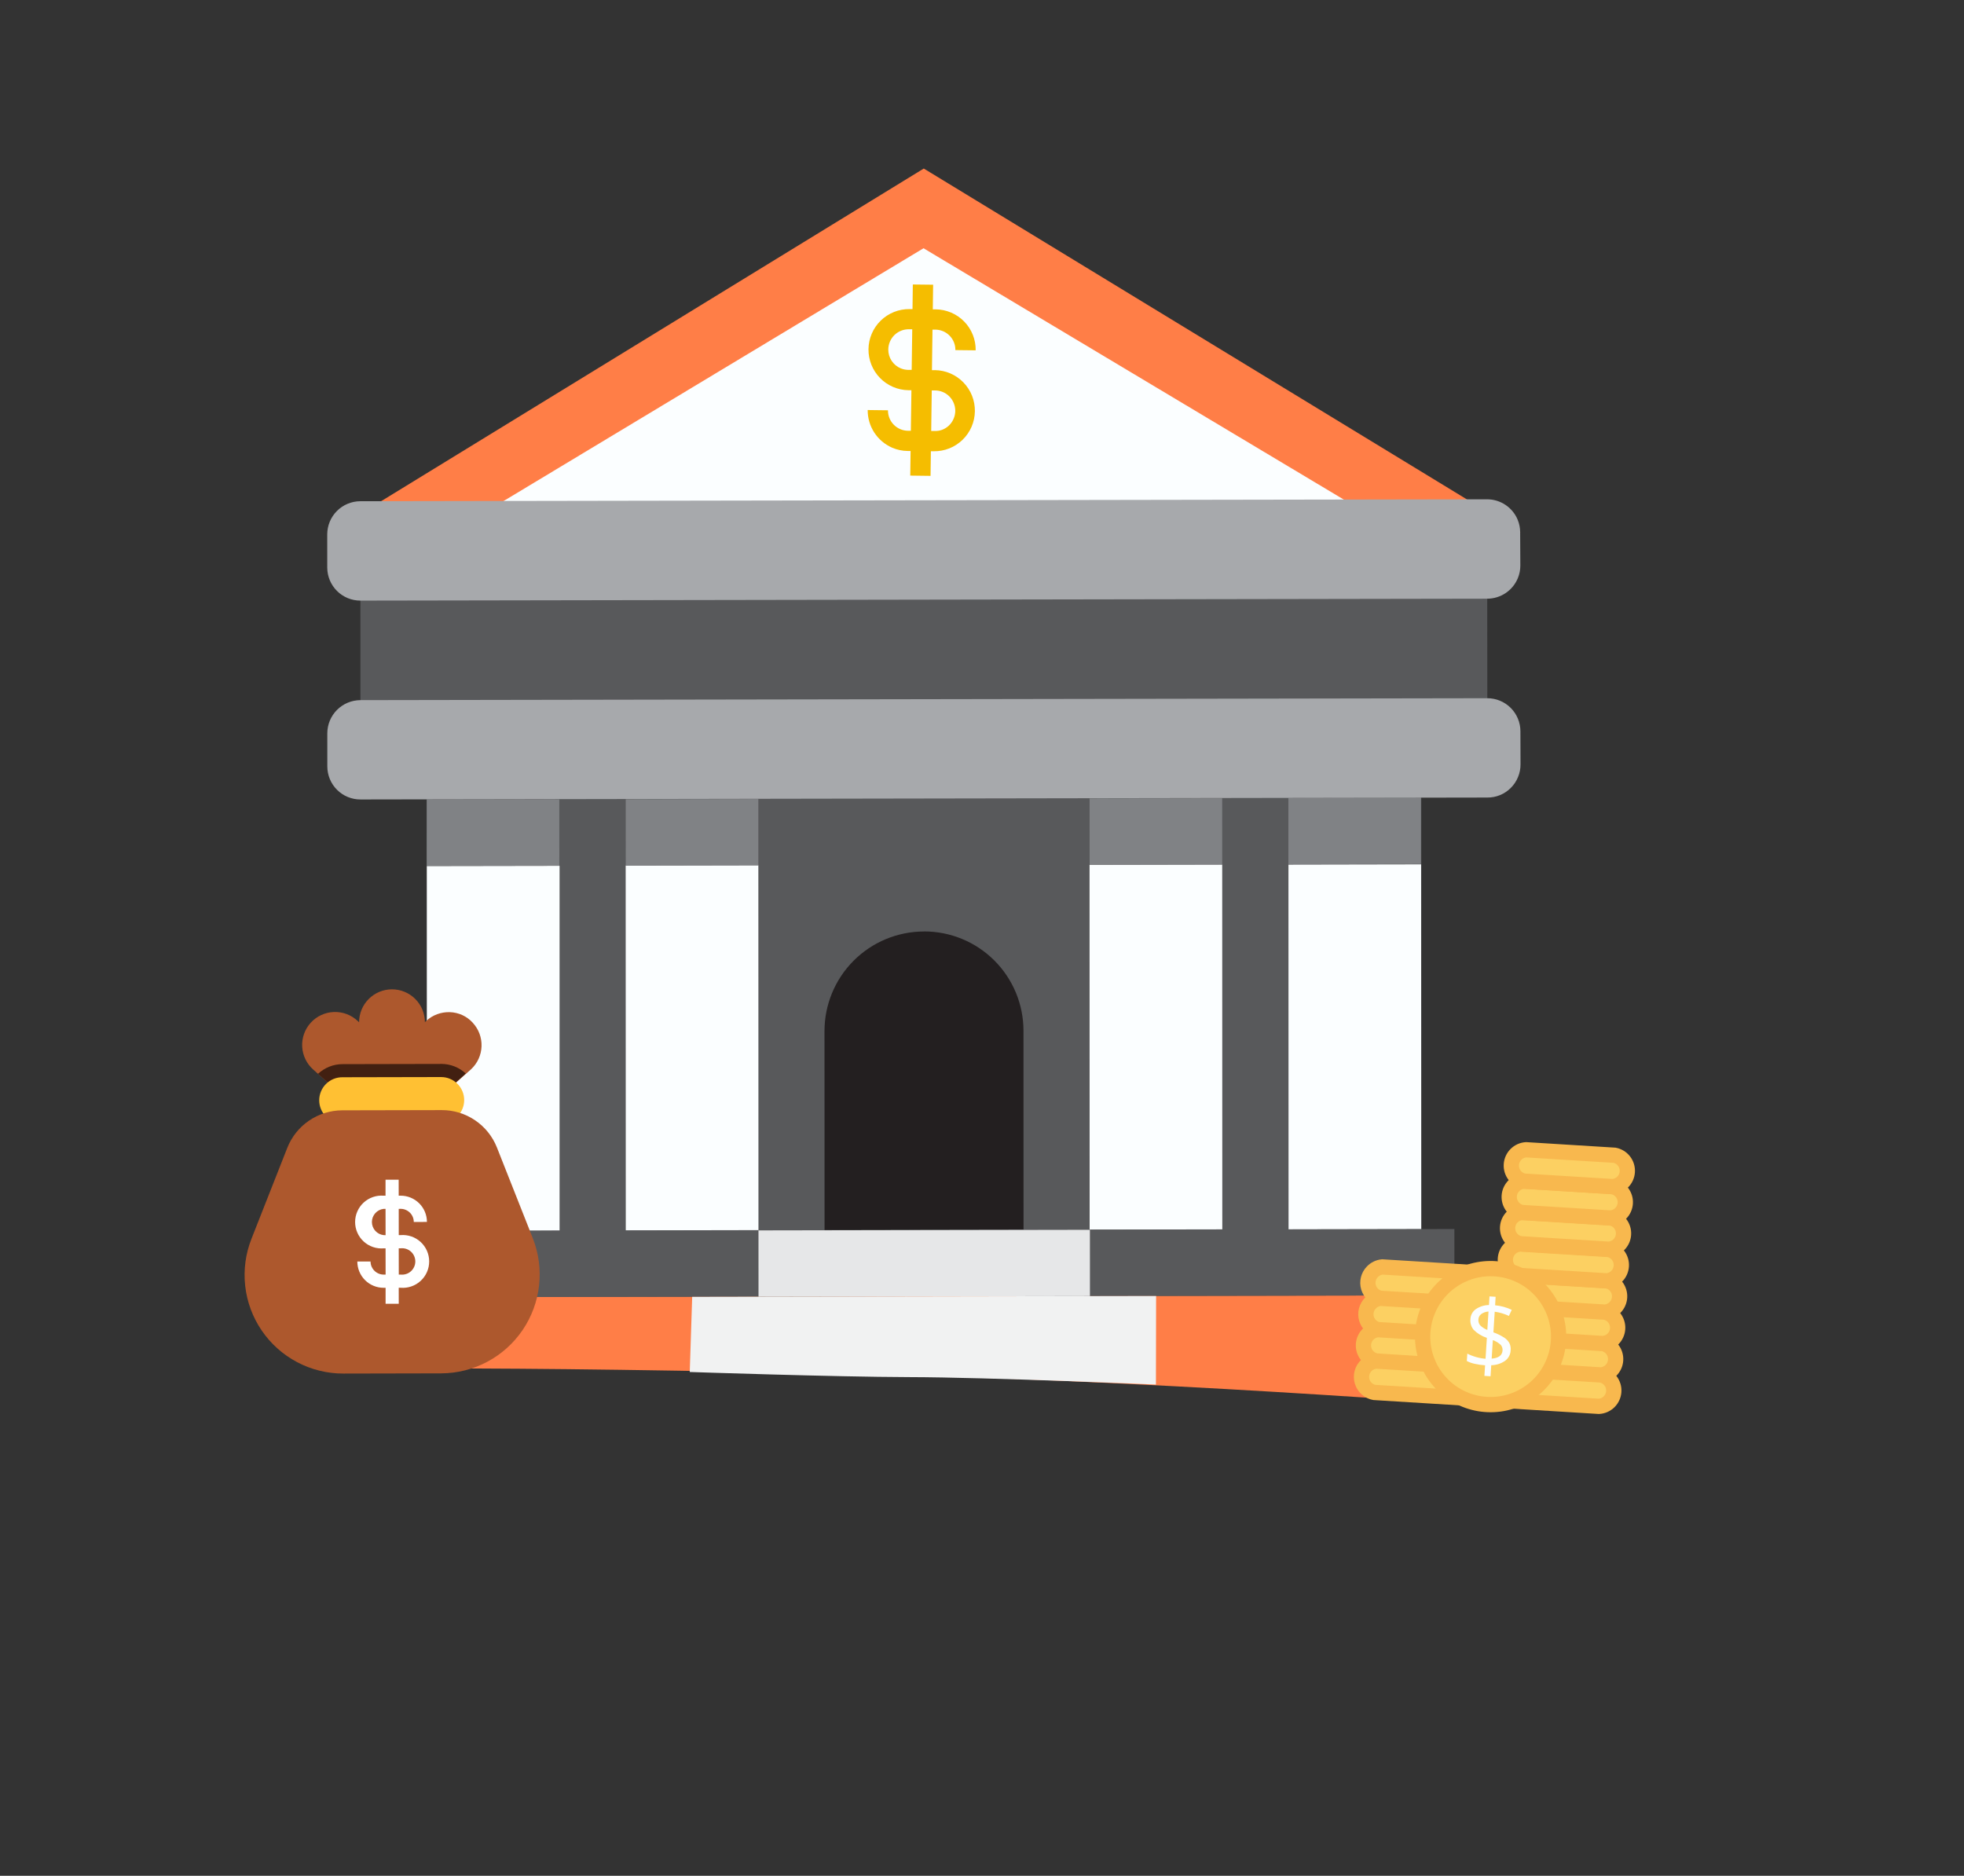 <svg width="334" height="319" viewBox="0 0 334 319" fill="none" xmlns="http://www.w3.org/2000/svg">
<rect x="0" y="0" width="334" height="319" fill="#333333" stroke="none"/>
<path d="M241.697 118.795L72.566 119.114L72.592 220.594L241.734 220.261L241.697 118.795Z" fill="#58595B"/>
<path d="M66.979 220.608L247.333 220.29C253.555 220.279 258.932 233.352 258.934 239.585C258.934 239.585 202.629 235.093 153.442 233.897C75.914 232.005 55.475 232.969 55.475 232.969C55.488 229.84 56.679 226.83 58.811 224.54C60.943 222.249 63.859 220.846 66.979 220.608Z" fill="#FF7E47"/>
<path d="M157.127 158.41C152.637 158.416 148.333 160.206 145.162 163.385C141.991 166.563 140.211 170.871 140.215 175.362L140.225 209.192L174.062 209.116L174.054 175.281C174.053 173.062 173.614 170.865 172.764 168.815C171.913 166.766 170.666 164.904 169.096 163.336C167.525 161.769 165.661 160.526 163.61 159.679C161.558 158.833 159.36 158.398 157.141 158.401" fill="#231F20"/>
<path d="M95.161 147.246L72.586 147.283L72.605 209.326L95.163 209.282L95.161 147.246Z" fill="#FBFEFF"/>
<path d="M128.965 147.154L106.403 147.197L106.421 209.241L128.984 209.198L128.965 147.154Z" fill="#FBFEFF"/>
<path d="M241.677 146.995L219.115 147.037L219.133 209.081L241.696 209.039L241.677 146.995Z" fill="#FBFEFF"/>
<path d="M207.851 147.027L185.289 147.07L185.305 209.108L207.866 209.069L207.851 147.027Z" fill="#FBFEFF"/>
<path d="M247.341 220.284L66.993 220.599L66.987 209.328L247.335 209.012L247.341 220.284Z" fill="#58595B"/>
<path d="M258.577 90.481L157.099 28.661L55.651 90.851L258.577 90.481Z" fill="#FF7E47"/>
<path d="M157.055 42.218L66.875 96.503L66.878 119.042L247.266 118.706L247.256 96.159L157.055 42.218Z" fill="#FBFEFF"/>
<path d="M95.12 147.227L72.569 147.265L72.57 135.991L95.116 135.951L95.12 147.227Z" fill="#808285"/>
<path d="M128.965 147.154L106.417 147.199L106.413 135.923L128.965 135.881L128.965 147.154Z" fill="#808285"/>
<path d="M207.851 147.026L185.301 147.064L185.297 135.789L207.847 135.751L207.851 147.026Z" fill="#808285"/>
<path d="M241.655 146.935L219.103 146.977L219.103 135.703L241.651 135.659L241.655 146.935Z" fill="#808285"/>
<path d="M252.942 124.34L61.297 124.704L61.288 96.525L252.913 96.201L252.942 124.34Z" fill="#58595B"/>
<path d="M258.55 96.169C258.552 96.91 258.407 97.644 258.123 98.329C257.696 99.359 256.974 100.24 256.048 100.861C255.121 101.481 254.032 101.813 252.917 101.815L61.3 102.142C59.807 102.145 58.374 101.557 57.316 100.505C56.257 99.453 55.659 98.025 55.652 96.532L55.65 90.894C55.647 89.401 56.236 87.967 57.288 86.907C58.34 85.847 59.77 85.247 61.264 85.239L252.881 84.912C253.996 84.91 255.086 85.238 256.014 85.856C256.942 86.473 257.666 87.352 258.094 88.381C258.378 89.064 258.523 89.798 258.52 90.538L258.55 96.169Z" fill="#A7A9AC"/>
<path d="M258.582 129.996C258.584 130.737 258.439 131.471 258.154 132.156C257.874 132.842 257.459 133.464 256.933 133.986C256.41 134.514 255.786 134.932 255.098 135.215C254.41 135.498 253.672 135.64 252.928 135.632L61.311 135.959C60.572 135.962 59.839 135.819 59.155 135.539C58.471 135.258 57.849 134.846 57.325 134.325C56.8 133.804 56.383 133.185 56.099 132.503C55.814 131.82 55.666 131.089 55.664 130.349L55.662 124.712C55.664 123.216 56.258 121.783 57.315 120.725C58.372 119.668 59.804 119.072 61.3 119.068L252.917 118.741C253.656 118.738 254.389 118.881 255.073 119.161C255.757 119.442 256.379 119.854 256.903 120.375C257.428 120.896 257.844 121.515 258.129 122.197C258.414 122.879 258.562 123.611 258.564 124.35L258.582 129.996Z" fill="#A7A9AC"/>
<path d="M185.358 220.416L128.992 220.516L128.987 209.244L185.352 209.144L185.358 220.416Z" fill="#E6E7E8"/>
<path d="M196.579 235.468C196.579 235.468 168.31 234.226 154.538 234.195C141.952 234.158 117.3 233.324 117.3 233.324L117.714 220.548L196.609 220.4L196.579 235.468Z" fill="#F1F2F2"/>
<path d="M158.983 62.949L158.487 62.951L158.581 56.054L159.076 56.057C159.528 56.061 159.975 56.155 160.39 56.333C160.806 56.511 161.183 56.769 161.498 57.093C161.814 57.416 162.062 57.799 162.23 58.219C162.397 58.639 162.479 59.088 162.473 59.54L165.925 59.579C165.938 58.675 165.772 57.777 165.438 56.937C165.103 56.096 164.605 55.33 163.974 54.683C163.342 54.035 162.589 53.519 161.757 53.163C160.926 52.808 160.032 52.62 159.127 52.61L158.633 52.608L158.688 48.419L155.236 48.38L155.181 52.568L154.686 52.566C152.857 52.541 151.093 53.244 149.782 54.52C148.471 55.797 147.721 57.541 147.696 59.371C147.672 61.2 148.375 62.964 149.651 64.275C150.927 65.586 152.672 66.336 154.501 66.361L154.996 66.364L154.901 73.26L154.406 73.257C153.494 73.246 152.624 72.872 151.987 72.219C151.35 71.566 150.999 70.686 151.01 69.774L147.56 69.731C147.55 71.09 147.94 72.423 148.682 73.563C149.424 74.702 150.485 75.599 151.733 76.14C152.563 76.498 153.457 76.686 154.361 76.692L154.855 76.694L154.8 80.882L158.25 80.926L158.306 76.737L158.8 76.74C159.706 76.752 160.605 76.586 161.447 76.251C162.288 75.915 163.055 75.417 163.704 74.785C164.354 74.153 164.872 73.4 165.23 72.568C165.588 71.736 165.778 70.841 165.79 69.935C165.802 69.029 165.636 68.13 165.301 67.289C164.965 66.447 164.467 65.68 163.835 65.031C163.203 64.382 162.45 63.863 161.618 63.505C160.785 63.148 159.891 62.957 158.985 62.945L158.983 62.949ZM154.542 62.905C154.084 62.908 153.629 62.822 153.203 62.651C152.562 62.39 152.015 61.942 151.633 61.365C151.251 60.788 151.053 60.109 151.063 59.417C151.07 58.952 151.169 58.493 151.356 58.067C151.542 57.645 151.809 57.265 152.142 56.946C152.475 56.631 152.868 56.385 153.297 56.221C153.726 56.058 154.184 55.982 154.642 55.996L155.137 55.998L155.042 62.895L154.542 62.905ZM158.855 73.296L158.361 73.293L158.456 66.396L158.95 66.399C159.414 66.392 159.874 66.478 160.303 66.653C160.733 66.828 161.123 67.088 161.45 67.417C161.772 67.744 162.027 68.131 162.199 68.557C162.372 68.983 162.458 69.439 162.454 69.898C162.448 70.363 162.347 70.822 162.157 71.246C161.973 71.669 161.707 72.05 161.375 72.369C161.041 72.684 160.648 72.93 160.219 73.094C159.781 73.253 159.316 73.321 158.851 73.294L158.855 73.296Z" fill="#F5BD00"/>
<path d="M80.386 173.915C79.891 173.372 79.291 172.933 78.623 172.627C77.953 172.322 77.23 172.153 76.495 172.129C75.764 172.107 75.036 172.225 74.349 172.477C73.658 172.731 73.024 173.119 72.483 173.619L72.26 173.832C72.256 172.348 71.664 170.926 70.612 169.879C69.561 168.832 68.136 168.245 66.652 168.248C65.168 168.252 63.746 168.844 62.699 169.896C61.652 170.947 61.066 172.372 61.069 173.856L60.846 173.643C60.306 173.129 59.67 172.728 58.973 172.464C58.277 172.2 57.535 172.077 56.79 172.103C56.046 172.129 55.314 172.303 54.637 172.615C53.961 172.927 53.354 173.371 52.851 173.921C52.348 174.471 51.96 175.115 51.709 175.816C51.459 176.518 51.35 177.262 51.391 178.006C51.431 178.75 51.62 179.479 51.945 180.149C52.271 180.819 52.726 181.417 53.286 181.909L56.96 185.18C57.173 185.368 57.45 185.467 57.733 185.457L75.639 185.418C75.915 185.42 76.182 185.321 76.389 185.139L80.114 181.84C81.199 180.829 81.838 179.429 81.891 177.947C81.945 176.466 81.409 175.024 80.401 173.937L80.386 173.915Z" fill="#AD582D"/>
<path d="M75.029 180.934L58.251 180.969C56.701 180.972 55.211 181.563 54.079 182.621L56.948 185.165C57.153 185.347 57.42 185.447 57.695 185.444L75.598 185.409C75.873 185.409 76.138 185.309 76.345 185.127L79.21 182.567C78.07 181.509 76.572 180.924 75.017 180.929L75.029 180.934Z" fill="#422011"/>
<path d="M75.029 183.165L58.251 183.2C57.733 183.193 57.218 183.29 56.737 183.484C56.256 183.678 55.819 183.966 55.45 184.33C55.081 184.695 54.788 185.129 54.588 185.608C54.388 186.086 54.285 186.6 54.285 187.118C54.286 187.637 54.389 188.151 54.589 188.629C54.789 189.107 55.083 189.542 55.452 189.906C55.821 190.27 56.259 190.557 56.74 190.751C57.221 190.945 57.736 191.041 58.255 191.034L75.038 190.998C76.075 190.994 77.068 190.58 77.799 189.845C78.53 189.111 78.941 188.116 78.94 187.08C78.939 186.043 78.528 185.049 77.795 184.316C77.063 183.583 76.07 183.169 75.033 183.167L75.029 183.165Z" fill="#FFC033"/>
<path d="M90.605 210.561L84.507 195.143C83.764 193.266 82.472 191.655 80.801 190.522C79.13 189.388 77.157 188.784 75.137 188.788L58.211 188.823C56.188 188.828 54.215 189.441 52.545 190.582C50.876 191.724 49.588 193.34 48.849 195.223L42.769 210.665C41.763 213.21 41.395 215.962 41.697 218.682C42 221.402 42.964 224.007 44.505 226.268C46.046 228.53 48.118 230.379 50.539 231.656C52.959 232.932 55.656 233.597 58.392 233.591L75.001 233.557C77.74 233.552 80.436 232.877 82.855 231.592C85.274 230.308 87.342 228.451 88.88 226.185C90.417 223.919 91.378 221.311 91.679 218.589C91.979 215.866 91.61 213.112 90.603 210.565L90.605 210.561Z" fill="#AD582D"/>
<path d="M68.14 210.044L67.812 210.045L67.808 205.581L68.131 205.578C68.424 205.577 68.714 205.635 68.984 205.748C69.255 205.86 69.502 206.024 69.711 206.231C69.92 206.436 70.085 206.682 70.196 206.953C70.311 207.224 70.369 207.516 70.367 207.811L72.605 207.804C72.605 207.217 72.489 206.635 72.264 206.092C72.038 205.549 71.708 205.057 71.292 204.642C70.876 204.227 70.382 203.898 69.838 203.675C69.295 203.451 68.712 203.337 68.125 203.339L67.803 203.338L67.798 200.618L65.565 200.623L65.564 203.344L65.243 203.343C64.624 203.293 64.002 203.372 63.416 203.575C62.829 203.778 62.291 204.1 61.835 204.521C61.379 204.942 61.016 205.452 60.767 206.021C60.518 206.589 60.39 207.203 60.391 207.824C60.391 208.444 60.52 209.058 60.769 209.626C61.019 210.194 61.383 210.705 61.839 211.125C62.295 211.546 62.834 211.867 63.421 212.069C64.008 212.271 64.63 212.349 65.248 212.299L65.57 212.3L65.578 216.766L65.257 216.764C64.814 216.764 64.382 216.633 64.014 216.388C63.646 216.143 63.358 215.795 63.187 215.388C63.075 215.117 63.017 214.827 63.015 214.534L60.768 214.537C60.768 215.124 60.884 215.707 61.109 216.25C61.334 216.793 61.663 217.286 62.08 217.701C62.496 218.117 62.99 218.446 63.533 218.669C64.077 218.893 64.659 219.008 65.247 219.006L65.575 219.005L65.574 221.726L67.813 221.72L67.808 219.001L68.135 219C68.754 219.05 69.376 218.971 69.962 218.768C70.549 218.565 71.087 218.243 71.543 217.822C71.999 217.401 72.362 216.891 72.611 216.322C72.86 215.753 72.988 215.14 72.987 214.519C72.987 213.899 72.858 213.285 72.609 212.717C72.359 212.148 71.995 211.638 71.539 211.218C71.082 210.797 70.544 210.476 69.957 210.274C69.37 210.072 68.748 209.994 68.13 210.044L68.14 210.044ZM65.251 210.05C64.701 209.99 64.193 209.73 63.823 209.319C63.453 208.907 63.247 208.374 63.246 207.821C63.245 207.267 63.448 206.733 63.817 206.32C64.185 205.907 64.693 205.645 65.243 205.584L65.565 205.585L65.573 210.051L65.251 210.05ZM68.141 216.757L67.817 216.76L67.809 212.294L68.132 212.291C68.446 212.256 68.763 212.287 69.064 212.383C69.365 212.479 69.642 212.638 69.878 212.848C70.113 213.058 70.302 213.316 70.431 213.604C70.56 213.892 70.627 214.203 70.628 214.519C70.629 214.835 70.563 215.147 70.435 215.436C70.306 215.724 70.119 215.982 69.884 216.194C69.649 216.405 69.373 216.564 69.072 216.661C68.772 216.758 68.455 216.791 68.141 216.757Z" fill="white"/>
<path d="M262.565 233.237L272.202 233.832C272.848 233.955 273.427 234.309 273.831 234.828C274.234 235.347 274.434 235.996 274.392 236.652C274.35 237.309 274.07 237.927 273.604 238.391C273.138 238.855 272.519 239.133 271.863 239.172L256.809 238.241L262.565 233.237ZM264.163 227.974L272.532 228.493C273.175 228.619 273.749 228.973 274.15 229.492C274.55 230.01 274.747 230.656 274.706 231.309C274.665 231.963 274.387 232.579 273.925 233.042C273.462 233.506 272.848 233.785 272.194 233.829L262.605 233.236L264.163 227.974ZM263.164 222.551L272.868 223.152C273.512 223.275 274.089 223.629 274.49 224.148C274.892 224.666 275.091 225.313 275.05 225.967C275.009 226.622 274.731 227.239 274.268 227.703C273.805 228.167 273.188 228.447 272.534 228.489L264.203 227.973L263.164 222.551ZM258.154 216.882L273.207 217.812C273.85 217.938 274.425 218.293 274.825 218.811C275.225 219.329 275.423 219.975 275.382 220.628C275.34 221.282 275.063 221.898 274.6 222.361C274.138 222.825 273.523 223.105 272.87 223.148L263.164 222.551" fill="#FCD062"/>
<path d="M258.202 216.875L273.255 217.806C273.898 217.931 274.473 218.286 274.873 218.804C275.273 219.322 275.471 219.968 275.429 220.622C275.388 221.275 275.11 221.891 274.648 222.355C274.186 222.818 273.571 223.098 272.917 223.141L263.211 222.544L258.202 216.875ZM262.613 233.231L272.25 233.826C272.896 233.948 273.476 234.302 273.879 234.821C274.282 235.341 274.482 235.989 274.44 236.646C274.398 237.302 274.118 237.92 273.652 238.384C273.186 238.848 272.567 239.126 271.911 239.165L256.857 238.235L262.613 233.231ZM264.211 227.968L272.58 228.487C273.222 228.612 273.798 228.967 274.198 229.485C274.598 230.003 274.795 230.649 274.754 231.303C274.713 231.956 274.435 232.572 273.973 233.036C273.51 233.499 272.895 233.779 272.242 233.822L262.653 233.23L264.211 227.968ZM263.211 222.544L272.916 223.145C273.56 223.269 274.137 223.623 274.538 224.141C274.94 224.659 275.139 225.306 275.098 225.961C275.057 226.615 274.779 227.232 274.316 227.697C273.853 228.161 273.236 228.44 272.582 228.482L264.251 227.966L263.211 222.544Z" stroke="#F8B84E" stroke-width="2.597" stroke-miterlimit="3.7" stroke-linecap="round"/>
<path d="M258.5 211.56L273.55 212.489C274.192 212.614 274.767 212.969 275.167 213.487C275.567 214.005 275.765 214.651 275.724 215.305C275.682 215.958 275.405 216.574 274.943 217.038C274.48 217.501 273.865 217.781 273.212 217.824L258.164 216.891C257.525 216.763 256.954 216.407 256.557 215.89C256.16 215.373 255.964 214.729 256.005 214.079C256.046 213.428 256.321 212.814 256.78 212.351C257.239 211.888 257.85 211.607 258.5 211.56Z" fill="#FCD062" stroke="#F8B84E" stroke-width="2.597" stroke-miterlimit="3.7" stroke-linecap="round"/>
<path d="M258.877 206.183L273.923 207.11C274.565 207.236 275.14 207.591 275.54 208.109C275.94 208.627 276.138 209.273 276.096 209.927C276.055 210.58 275.777 211.196 275.315 211.659C274.853 212.123 274.238 212.403 273.585 212.446L258.537 211.513C257.899 211.383 257.33 211.026 256.935 210.509C256.539 209.992 256.344 209.35 256.386 208.7C256.427 208.05 256.702 207.438 257.16 206.975C257.618 206.513 258.228 206.231 258.877 206.183Z" fill="#FCD062" stroke="#F8B84E" stroke-width="2.597" stroke-miterlimit="3.7" stroke-linecap="round"/>
<path d="M259.176 200.869L274.223 201.801C274.866 201.927 275.441 202.282 275.841 202.8C276.241 203.318 276.439 203.964 276.397 204.618C276.356 205.271 276.078 205.887 275.616 206.351C275.154 206.814 274.539 207.094 273.885 207.137L258.838 206.204C258.195 206.079 257.62 205.724 257.22 205.206C256.82 204.687 256.622 204.041 256.664 203.388C256.705 202.735 256.983 202.119 257.445 201.655C257.907 201.192 258.522 200.912 259.176 200.869Z" fill="#FCD062" stroke="#F8B84E" stroke-width="2.597" stroke-miterlimit="3.7" stroke-linecap="round"/>
<path d="M259.534 195.532L274.581 196.465C275.22 196.594 275.791 196.949 276.188 197.466C276.585 197.983 276.781 198.627 276.74 199.278C276.699 199.928 276.424 200.542 275.965 201.005C275.506 201.468 274.895 201.75 274.245 201.797L259.196 200.868C258.553 200.742 257.978 200.388 257.578 199.869C257.178 199.351 256.98 198.705 257.022 198.052C257.063 197.398 257.341 196.782 257.803 196.319C258.265 195.855 258.88 195.576 259.534 195.532Z" fill="#FCD062" stroke="#F8B84E" stroke-width="2.597" stroke-miterlimit="3.7" stroke-linecap="round"/>
<path d="M248.777 237.711L233.724 236.78C233.082 236.655 232.506 236.3 232.106 235.782C231.706 235.264 231.508 234.617 231.55 233.964C231.591 233.311 231.869 232.695 232.331 232.231C232.793 231.767 233.409 231.488 234.062 231.445L243.444 232.025L248.777 237.711ZM243.887 232.053L234.053 231.431C233.411 231.306 232.836 230.951 232.436 230.432C232.036 229.914 231.838 229.268 231.879 228.615C231.921 227.961 232.198 227.345 232.661 226.882C233.123 226.418 233.738 226.139 234.391 226.096L242.328 226.586L243.887 232.053ZM242.769 226.628L234.39 226.11C233.922 226.004 233.49 225.776 233.14 225.448C232.79 225.12 232.533 224.704 232.397 224.244C232.261 223.784 232.251 223.296 232.366 222.83C232.482 222.365 232.72 221.938 233.055 221.595C233.499 221.132 234.092 220.84 234.729 220.77L244.222 221.357L242.769 226.628ZM244.496 221.376L234.724 220.782C234.256 220.677 233.825 220.448 233.476 220.121C233.126 219.793 232.87 219.378 232.734 218.919C232.598 218.459 232.587 217.972 232.701 217.507C232.816 217.041 233.053 216.615 233.387 216.272C233.831 215.809 234.424 215.517 235.061 215.447L250.111 216.376" fill="#FCD062"/>
<path d="M244.496 221.386L234.723 220.792C234.256 220.687 233.825 220.458 233.476 220.131C233.126 219.803 232.87 219.388 232.733 218.929C232.597 218.469 232.586 217.982 232.701 217.517C232.816 217.051 233.053 216.625 233.387 216.282C233.831 215.819 234.424 215.527 235.062 215.457L250.111 216.386L244.496 221.386ZM248.772 237.733L233.718 236.802C233.076 236.677 232.501 236.322 232.101 235.804C231.701 235.286 231.503 234.64 231.544 233.986C231.586 233.333 231.863 232.717 232.326 232.253C232.788 231.79 233.403 231.51 234.056 231.467L243.438 232.047L248.772 237.733ZM243.881 232.075L234.048 231.453C233.405 231.328 232.83 230.973 232.43 230.455C232.03 229.937 231.832 229.29 231.874 228.637C231.915 227.984 232.193 227.368 232.655 226.904C233.117 226.44 233.732 226.161 234.386 226.118L242.322 226.608L243.881 232.075ZM242.763 226.65L234.384 226.132C233.916 226.026 233.484 225.798 233.134 225.47C232.784 225.142 232.528 224.726 232.392 224.266C232.256 223.806 232.245 223.318 232.361 222.852C232.476 222.387 232.714 221.96 233.049 221.617C233.493 221.154 234.086 220.862 234.723 220.792L244.216 221.379L242.763 226.65Z" stroke="#F8B84E" stroke-width="2.597" stroke-miterlimit="3.7" stroke-linecap="round"/>
<path d="M265.037 228.045C264.866 230.714 263.775 233.242 261.95 235.197C260.125 237.152 257.679 238.415 255.027 238.769C252.376 239.123 249.684 238.547 247.41 237.14C245.135 235.732 243.419 233.579 242.554 231.048C241.689 228.517 241.727 225.765 242.664 223.259C243.6 220.753 245.376 218.65 247.689 217.307C250.002 215.963 252.709 215.463 255.349 215.892C257.989 216.32 260.399 217.651 262.168 219.657C263.175 220.798 263.946 222.126 264.438 223.565C264.931 225.004 265.134 226.527 265.037 228.045Z" fill="#FCD062" stroke="#F8B84E" stroke-width="2.597" stroke-linecap="round" stroke-linejoin="round"/>
<path d="M256.9 229.652C256.886 229.998 256.794 230.337 256.631 230.643C256.469 230.949 256.24 231.215 255.961 231.42C255.267 231.9 254.445 232.162 253.602 232.173L253.484 234.052L252.439 233.986L252.555 232.186C251.968 232.15 251.385 232.067 250.811 231.937C250.337 231.838 249.877 231.675 249.446 231.454L249.534 230.201C250.017 230.447 250.523 230.644 251.046 230.787C251.563 230.937 252.095 231.033 252.633 231.072L252.858 227.518C252.012 227.247 251.241 226.779 250.61 226.152C250.402 225.898 250.247 225.606 250.153 225.291C250.059 224.977 250.028 224.647 250.062 224.32C250.076 223.986 250.167 223.66 250.328 223.367C250.488 223.073 250.715 222.822 250.99 222.631C251.648 222.187 252.422 221.946 253.216 221.939L253.307 220.469L254.347 220.534L254.262 221.981C255.243 222.068 256.2 222.33 257.089 222.755L256.606 223.789C255.843 223.428 255.03 223.187 254.193 223.074L253.97 226.58C254.62 226.812 255.241 227.117 255.822 227.488C256.185 227.725 256.484 228.046 256.694 228.425C256.874 228.807 256.945 229.232 256.9 229.652ZM255.522 229.673C255.539 229.501 255.521 229.327 255.468 229.161C255.416 228.996 255.33 228.844 255.216 228.713C254.83 228.352 254.372 228.077 253.872 227.907L253.674 231.052C254.85 230.96 255.466 230.5 255.522 229.673ZM251.421 224.384C251.401 224.563 251.417 224.744 251.468 224.917C251.519 225.09 251.605 225.251 251.719 225.391C252.067 225.732 252.481 225.998 252.936 226.172L253.137 223.043C252.689 223.063 252.256 223.215 251.893 223.478C251.752 223.585 251.636 223.721 251.555 223.878C251.473 224.035 251.427 224.207 251.421 224.384Z" fill="#FBFEFF"/>
</svg>
